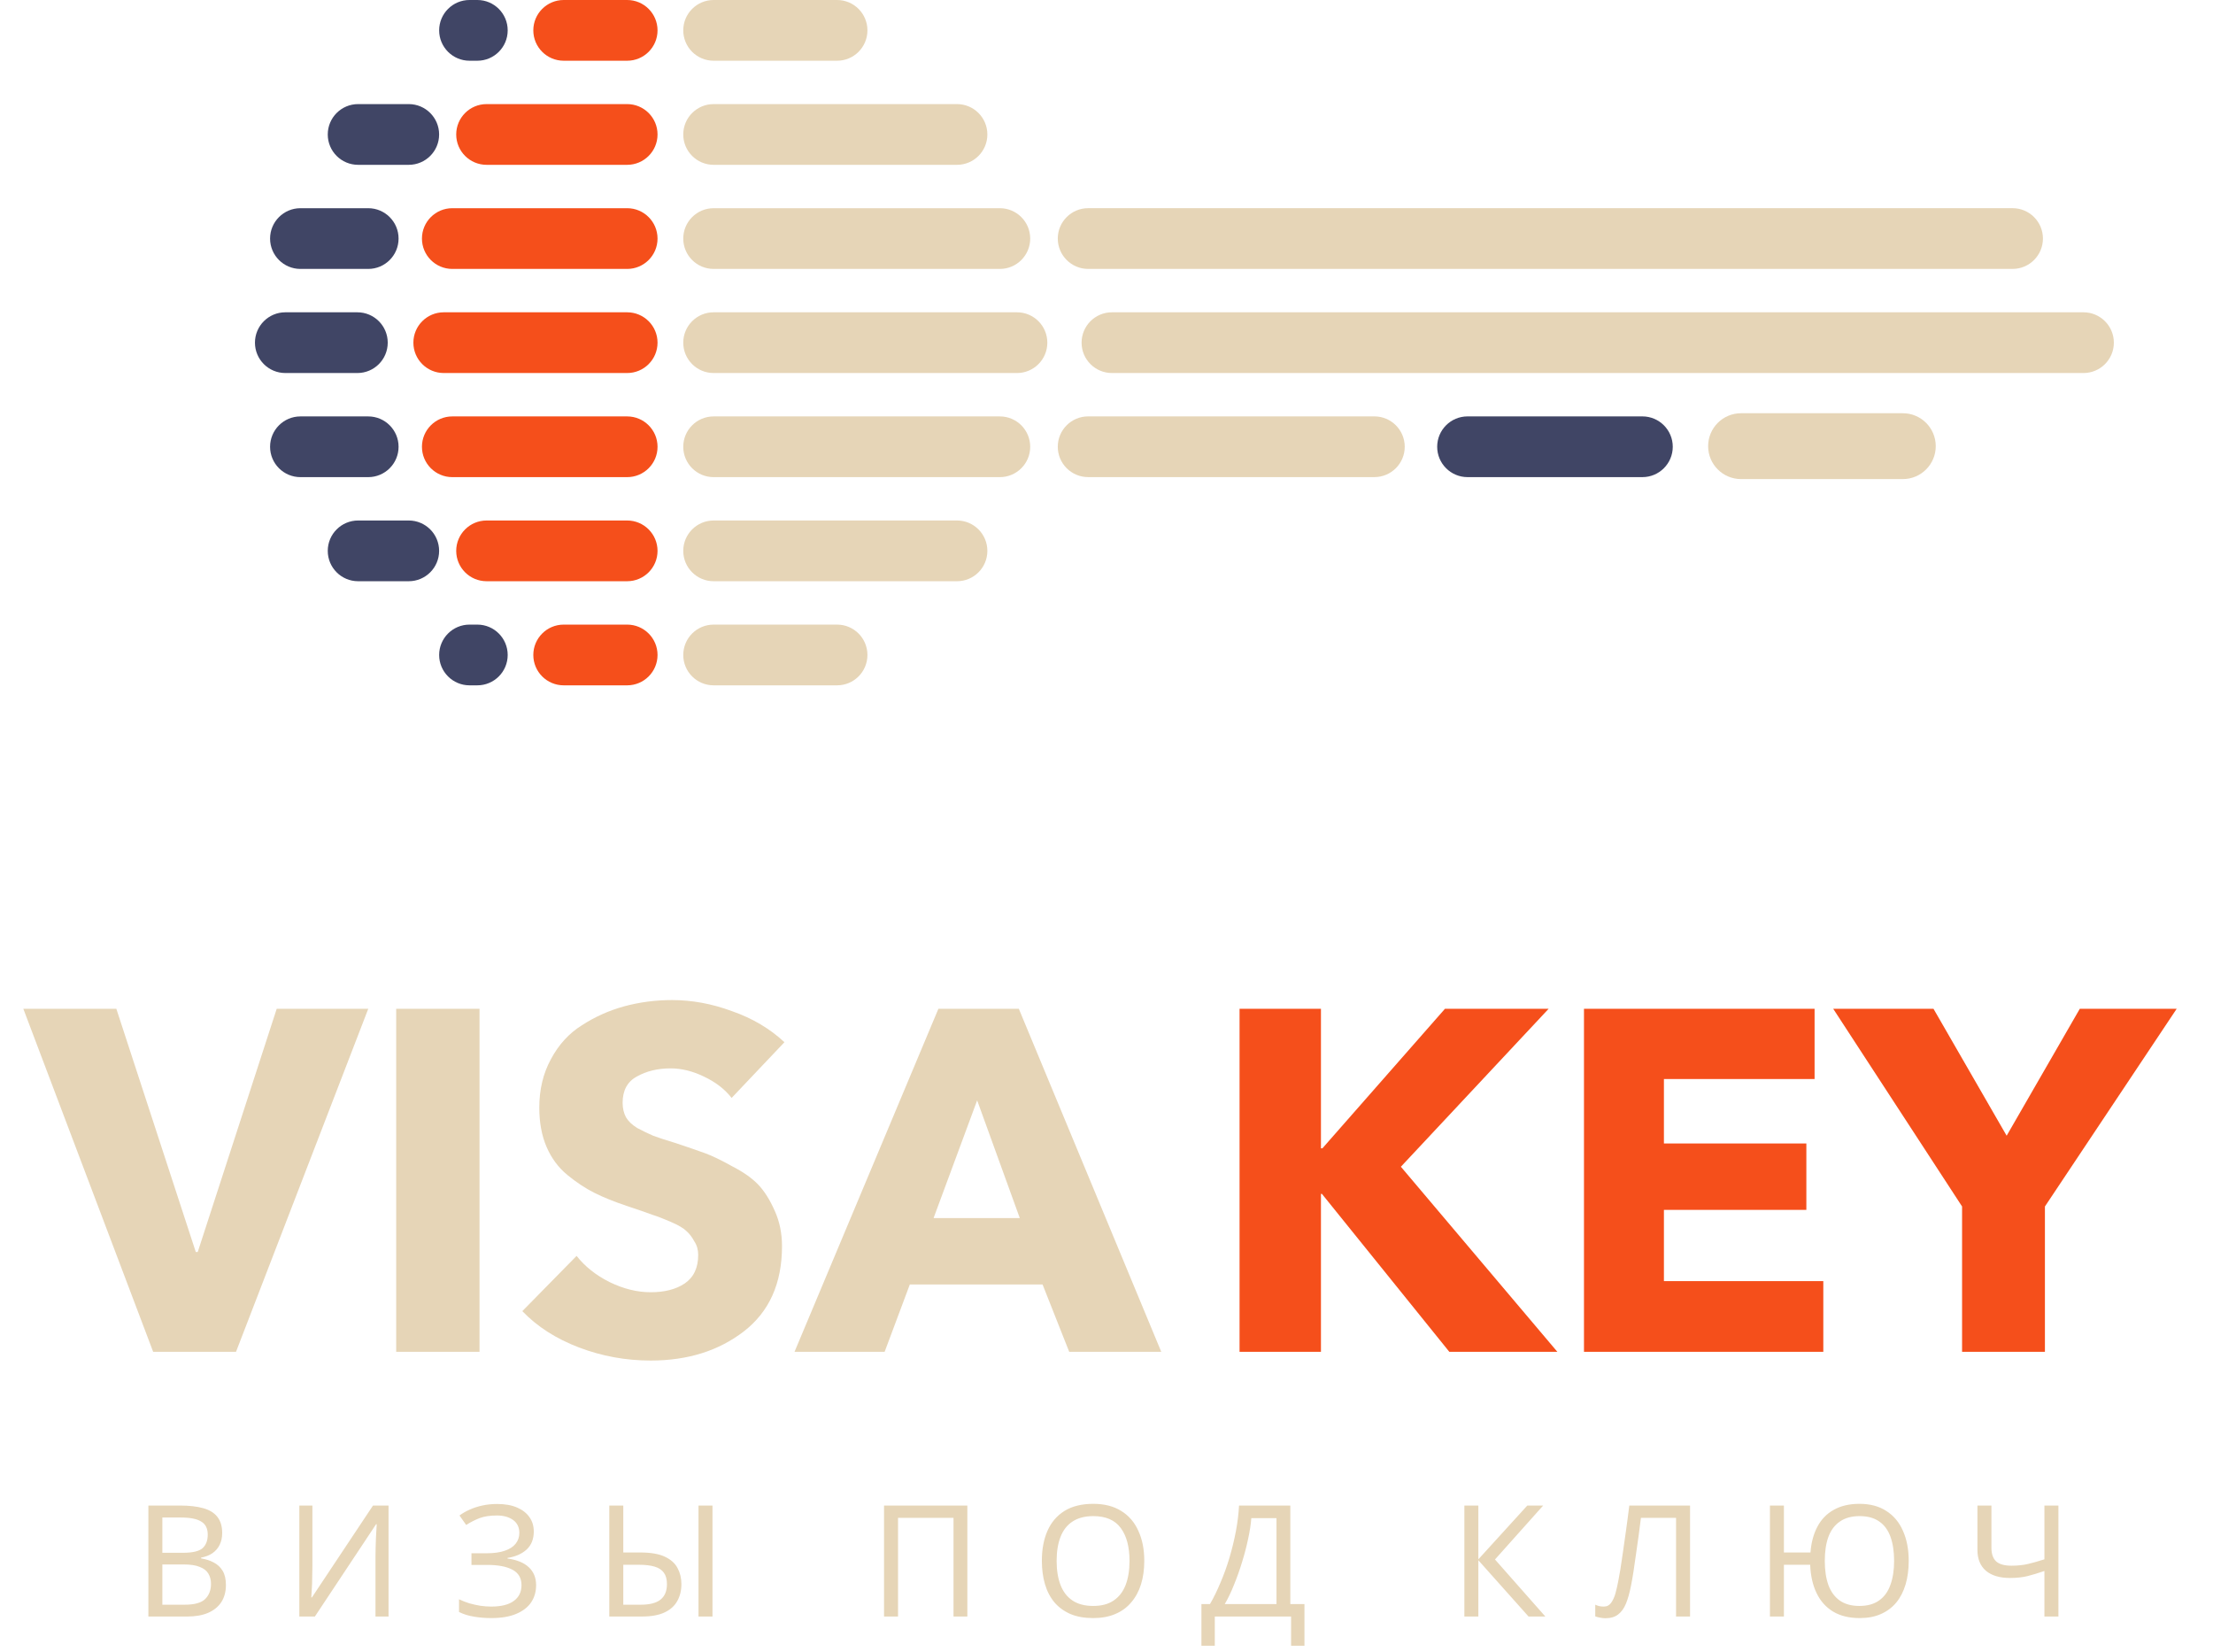 <svg width="217" height="162" viewBox="0 0 217 162" fill="none" xmlns="http://www.w3.org/2000/svg">
<path d="M17.658 147.61C18.562 147.61 19.319 147.696 19.928 147.869C20.548 148.041 21.01 148.326 21.315 148.722C21.63 149.118 21.787 149.647 21.787 150.307C21.787 150.734 21.706 151.115 21.544 151.45C21.391 151.775 21.157 152.049 20.843 152.273C20.538 152.486 20.162 152.633 19.715 152.715V152.791C20.172 152.862 20.583 152.994 20.949 153.187C21.325 153.38 21.62 153.654 21.833 154.01C22.046 154.366 22.153 154.828 22.153 155.397C22.153 156.057 22.001 156.621 21.696 157.088C21.391 157.545 20.954 157.896 20.385 158.14C19.827 158.373 19.156 158.49 18.374 158.49H14.549V147.61H17.658ZM17.932 152.242C18.866 152.242 19.507 152.095 19.852 151.8C20.197 151.496 20.37 151.049 20.37 150.459C20.37 149.86 20.157 149.433 19.73 149.179C19.314 148.915 18.643 148.783 17.718 148.783H15.92V152.242H17.932ZM15.92 153.385V157.332H18.115C19.08 157.332 19.75 157.144 20.126 156.768C20.502 156.392 20.69 155.9 20.69 155.29C20.69 154.904 20.604 154.569 20.431 154.284C20.268 154 19.989 153.781 19.593 153.629C19.207 153.466 18.679 153.385 18.008 153.385H15.92ZM29.352 147.61H30.632V153.583C30.632 153.837 30.627 154.117 30.617 154.421C30.617 154.716 30.612 155.011 30.601 155.305C30.591 155.6 30.576 155.864 30.556 156.098C30.546 156.321 30.535 156.494 30.525 156.616H30.586L36.575 147.61H38.099V158.49H36.819V152.577C36.819 152.303 36.824 152.009 36.834 151.694C36.844 151.369 36.855 151.059 36.865 150.764C36.885 150.459 36.9 150.19 36.91 149.956C36.92 149.723 36.931 149.55 36.941 149.438H36.88L30.876 158.49H29.352V147.61ZM52.341 150.154C52.341 150.896 52.107 151.485 51.64 151.922C51.173 152.349 50.548 152.623 49.766 152.745V152.806C50.68 152.928 51.376 153.212 51.853 153.659C52.331 154.106 52.57 154.691 52.57 155.412C52.57 156.052 52.407 156.616 52.082 157.103C51.757 157.581 51.269 157.957 50.619 158.231C49.969 158.505 49.156 158.643 48.181 158.643C47.592 158.643 47.028 158.597 46.489 158.505C45.961 158.424 45.468 158.272 45.011 158.048V156.799C45.326 156.951 45.661 157.083 46.017 157.195C46.383 157.297 46.748 157.378 47.114 157.439C47.48 157.49 47.83 157.515 48.166 157.515C49.141 157.515 49.877 157.332 50.375 156.966C50.883 156.601 51.137 156.082 51.137 155.412C51.137 154.721 50.843 154.218 50.253 153.903C49.664 153.588 48.841 153.431 47.785 153.431H46.23V152.288H47.708C48.43 152.288 49.024 152.207 49.491 152.044C49.969 151.882 50.324 151.653 50.558 151.358C50.802 151.054 50.924 150.698 50.924 150.292C50.924 149.743 50.721 149.321 50.314 149.027C49.908 148.732 49.38 148.585 48.729 148.585C48.049 148.585 47.48 148.671 47.023 148.844C46.576 149.017 46.139 149.24 45.712 149.514L45.057 148.585C45.341 148.372 45.666 148.184 46.032 148.021C46.408 147.848 46.825 147.711 47.282 147.61C47.739 147.508 48.227 147.457 48.745 147.457C49.527 147.457 50.182 147.574 50.711 147.808C51.249 148.041 51.655 148.361 51.93 148.768C52.204 149.164 52.341 149.626 52.341 150.154ZM59.745 158.49V147.61H61.117V152.212H62.793C63.809 152.212 64.607 152.349 65.186 152.623C65.775 152.898 66.192 153.268 66.436 153.736C66.689 154.203 66.816 154.726 66.816 155.305C66.816 155.945 66.679 156.504 66.405 156.982C66.141 157.459 65.724 157.83 65.155 158.094C64.587 158.358 63.855 158.49 62.961 158.49H59.745ZM62.839 157.332C63.713 157.332 64.358 157.164 64.774 156.829C65.191 156.494 65.399 155.986 65.399 155.305C65.399 154.838 65.298 154.467 65.094 154.193C64.901 153.919 64.602 153.72 64.195 153.599C63.789 153.477 63.271 153.416 62.641 153.416H61.117V157.332H62.839ZM68.493 158.49V147.61H69.864V158.49H68.493ZM86.687 158.49V147.61H94.855V158.49H93.499V148.813H88.058V158.49H86.687ZM112.204 153.035C112.204 153.878 112.098 154.645 111.884 155.336C111.671 156.016 111.351 156.606 110.924 157.103C110.508 157.601 109.985 157.982 109.355 158.246C108.735 158.511 108.014 158.643 107.191 158.643C106.337 158.643 105.596 158.511 104.966 158.246C104.336 157.972 103.813 157.591 103.396 157.103C102.98 156.606 102.67 156.011 102.467 155.321C102.263 154.63 102.162 153.863 102.162 153.019C102.162 151.902 102.345 150.927 102.71 150.094C103.076 149.26 103.63 148.61 104.371 148.143C105.123 147.676 106.068 147.442 107.206 147.442C108.293 147.442 109.207 147.676 109.949 148.143C110.691 148.6 111.249 149.25 111.625 150.094C112.011 150.927 112.204 151.907 112.204 153.035ZM103.61 153.035C103.61 153.949 103.737 154.736 103.99 155.397C104.244 156.057 104.636 156.565 105.164 156.921C105.702 157.276 106.378 157.454 107.191 157.454C108.014 157.454 108.684 157.276 109.202 156.921C109.731 156.565 110.122 156.057 110.376 155.397C110.63 154.736 110.757 153.949 110.757 153.035C110.757 151.663 110.472 150.591 109.903 149.819C109.334 149.037 108.435 148.646 107.206 148.646C106.383 148.646 105.702 148.824 105.164 149.179C104.636 149.525 104.244 150.028 103.99 150.688C103.737 151.338 103.61 152.12 103.61 153.035ZM126.525 147.61V157.271H127.911V161.355H126.601V158.49H119.119V161.355H117.808V157.271H118.646C119.012 156.641 119.357 155.935 119.682 155.153C120.018 154.371 120.312 153.553 120.566 152.699C120.82 151.836 121.028 150.972 121.191 150.109C121.354 149.245 121.455 148.412 121.496 147.61H126.525ZM122.7 148.844C122.659 149.433 122.557 150.099 122.395 150.84C122.243 151.582 122.044 152.344 121.801 153.126C121.567 153.898 121.303 154.645 121.008 155.366C120.724 156.088 120.419 156.723 120.094 157.271H125.168V148.844H122.7ZM151.531 158.49H149.885L144.963 152.974V158.49H143.591V147.61H144.963V152.882L149.763 147.61H151.318L146.594 152.898L151.531 158.49ZM165.721 158.49H164.349V148.813H160.905C160.834 149.372 160.758 149.961 160.677 150.581C160.596 151.191 160.509 151.795 160.418 152.395C160.337 152.994 160.255 153.558 160.174 154.086C160.093 154.614 160.011 155.077 159.93 155.473C159.798 156.154 159.636 156.733 159.443 157.21C159.249 157.688 158.99 158.048 158.665 158.292C158.35 158.536 157.934 158.658 157.416 158.658C157.243 158.658 157.065 158.638 156.882 158.597C156.71 158.566 156.557 158.526 156.425 158.475V157.332C156.537 157.383 156.664 157.429 156.806 157.469C156.948 157.5 157.101 157.515 157.263 157.515C157.568 157.515 157.807 157.393 157.98 157.149C158.162 156.895 158.305 156.585 158.406 156.22C158.508 155.844 158.594 155.473 158.665 155.107C158.726 154.813 158.797 154.421 158.879 153.934C158.96 153.436 159.046 152.857 159.138 152.197C159.239 151.536 159.341 150.82 159.443 150.048C159.554 149.266 159.661 148.453 159.763 147.61H165.721V158.49ZM187.162 153.035C187.162 153.878 187.061 154.645 186.858 155.336C186.654 156.027 186.35 156.621 185.943 157.119C185.537 157.606 185.034 157.982 184.435 158.246C183.845 158.511 183.155 158.643 182.362 158.643C181.326 158.643 180.452 158.429 179.741 158.003C179.04 157.576 178.502 156.971 178.126 156.189C177.75 155.407 177.541 154.482 177.501 153.416H174.925V158.49H173.554V147.61H174.925V152.212H177.531C177.602 151.247 177.826 150.408 178.202 149.697C178.578 148.976 179.111 148.422 179.802 148.036C180.493 147.64 181.336 147.442 182.332 147.442C183.378 147.442 184.257 147.676 184.968 148.143C185.689 148.6 186.233 149.25 186.599 150.094C186.974 150.927 187.162 151.907 187.162 153.035ZM178.933 153.035C178.933 153.949 179.05 154.736 179.284 155.397C179.528 156.057 179.898 156.565 180.396 156.921C180.904 157.276 181.544 157.454 182.316 157.454C183.109 157.454 183.754 157.276 184.252 156.921C184.76 156.565 185.131 156.057 185.364 155.397C185.608 154.736 185.73 153.949 185.73 153.035C185.73 152.12 185.613 151.338 185.379 150.688C185.146 150.028 184.78 149.525 184.282 149.179C183.784 148.824 183.139 148.646 182.347 148.646C181.565 148.646 180.919 148.824 180.411 149.179C179.904 149.525 179.528 150.028 179.284 150.688C179.05 151.338 178.933 152.12 178.933 153.035ZM201.841 158.49H200.469V154.025C199.88 154.228 199.327 154.396 198.808 154.528C198.3 154.65 197.732 154.711 197.102 154.711C196.086 154.711 195.298 154.477 194.74 154.01C194.181 153.532 193.901 152.847 193.901 151.953V147.61H195.273V151.755C195.273 152.344 195.425 152.786 195.73 153.08C196.045 153.365 196.548 153.507 197.239 153.507C197.838 153.507 198.377 153.451 198.854 153.339C199.332 153.228 199.87 153.075 200.469 152.882V147.61H201.841V158.49Z" fill="#E6D5B7"/>
<path d="M161.049 40.825H143.903C142.259 40.825 140.926 42.158 140.926 43.802C140.926 45.446 142.259 46.779 143.903 46.779H161.049C162.693 46.779 164.026 45.446 164.026 43.802C164.026 42.158 162.693 40.825 161.049 40.825Z" fill="#404565"/>
<path d="M61.498 61.239C63.142 61.239 64.476 62.573 64.476 64.217C64.475 65.861 63.142 67.193 61.498 67.193H55.273C53.629 67.193 52.295 65.861 52.295 64.217C52.295 62.573 53.628 61.239 55.273 61.239H61.498ZM61.498 51.032C63.142 51.032 64.475 52.365 64.476 54.009C64.476 55.653 63.142 56.986 61.498 56.986H47.712C46.068 56.986 44.735 55.653 44.735 54.009C44.736 52.365 46.068 51.032 47.712 51.032H61.498ZM61.498 40.827C63.142 40.827 64.476 42.16 64.476 43.804C64.476 45.448 63.142 46.78 61.498 46.78H44.352C42.708 46.78 41.375 45.448 41.375 43.804C41.375 42.16 42.708 40.827 44.352 40.827H61.498ZM61.498 30.619C63.142 30.619 64.476 31.953 64.476 33.597C64.475 35.241 63.142 36.573 61.498 36.573H43.512C41.868 36.573 40.535 35.24 40.535 33.597C40.535 31.953 41.868 30.619 43.512 30.619H61.498ZM61.498 20.413C63.142 20.413 64.475 21.746 64.476 23.39C64.476 25.034 63.142 26.367 61.498 26.367H44.352C42.708 26.367 41.375 25.034 41.375 23.39C41.375 21.746 42.708 20.413 44.352 20.413H61.498ZM61.498 10.206C63.142 10.206 64.476 11.54 64.476 13.184C64.475 14.828 63.142 16.16 61.498 16.16H47.712C46.068 16.16 44.736 14.828 44.735 13.184C44.735 11.54 46.068 10.206 47.712 10.206H61.498ZM61.498 3.41317e-09C63.142 4.31457e-09 64.475 1.333 64.476 2.977C64.476 4.621 63.142 5.954 61.498 5.954H55.273C53.628 5.954 52.295 4.621 52.295 2.977C52.295 1.333 53.629 -9.0132e-10 55.273 0L61.498 3.41317e-09Z" fill="#F54F1B"/>
<path d="M82.081 61.239C83.725 61.239 85.058 62.573 85.058 64.217C85.058 65.861 83.725 67.193 82.081 67.193H69.975C68.332 67.193 66.998 65.861 66.998 64.217C66.998 62.573 68.331 61.239 69.975 61.239H82.081ZM93.842 51.032C95.486 51.032 96.818 52.365 96.818 54.009C96.818 55.653 95.486 56.986 93.842 56.986H69.975C68.331 56.986 66.998 55.653 66.998 54.009C66.998 52.365 68.332 51.032 69.975 51.032H93.842ZM98.042 40.827C99.686 40.827 101.019 42.16 101.019 43.804C101.019 45.448 99.686 46.78 98.042 46.78H69.975C68.332 46.78 66.998 45.448 66.998 43.804C66.998 42.16 68.331 40.827 69.975 40.827H98.042ZM99.722 30.619C101.366 30.619 102.698 31.953 102.698 33.597C102.698 35.241 101.366 36.573 99.722 36.573H69.975C68.332 36.573 66.998 35.241 66.998 33.597C66.998 31.953 68.331 30.619 69.975 30.619H99.722ZM98.042 20.413C99.686 20.413 101.019 21.746 101.019 23.39C101.019 25.034 99.686 26.367 98.042 26.367H69.975C68.331 26.367 66.998 25.034 66.998 23.39C66.998 21.746 68.332 20.413 69.975 20.413H98.042ZM93.842 10.206C95.486 10.206 96.818 11.54 96.818 13.184C96.818 14.828 95.486 16.16 93.842 16.16H69.975C68.332 16.16 66.998 14.828 66.998 13.184C66.998 11.54 68.331 10.206 69.975 10.206H93.842ZM82.081 6.63744e-09C83.725 7.53877e-09 85.058 1.333 85.058 2.977C85.058 4.621 83.725 5.954 82.081 5.954H69.975C68.331 5.954 66.998 4.621 66.998 2.977C66.998 1.333 68.331 0 69.975 0L82.081 6.63744e-09Z" fill="#E6D5B7"/>
<path d="M186.585 40.515H170.723C168.94 40.515 167.494 41.96 167.494 43.743C167.494 45.526 168.94 46.972 170.723 46.972H186.585C188.368 46.972 189.814 45.526 189.814 43.743C189.814 41.96 188.368 40.515 186.585 40.515Z" fill="#E6D5B7"/>
<path d="M134.766 40.824C136.41 40.824 137.744 42.157 137.744 43.801C137.744 45.445 136.41 46.777 134.766 46.777H106.7C105.056 46.777 103.723 45.445 103.723 43.801C103.723 42.157 105.056 40.824 106.7 40.824H134.766ZM204.3 30.619C205.944 30.619 207.278 31.953 207.278 33.597C207.278 35.241 205.944 36.573 204.3 36.573H109.034C107.39 36.573 106.057 35.241 106.057 33.597C106.057 31.953 107.39 30.619 109.034 30.619H204.3ZM197.347 20.411C198.991 20.411 200.324 21.744 200.324 23.388C200.324 25.032 198.991 26.365 197.347 26.365H106.7C105.056 26.365 103.723 25.032 103.723 23.388C103.723 21.744 105.056 20.411 106.7 20.411H197.347Z" fill="#E6D5B7"/>
<path d="M46.806 61.239C48.45 61.239 49.783 62.573 49.783 64.217C49.783 65.861 48.45 67.193 46.806 67.193H46.04C44.396 67.193 43.063 65.861 43.062 64.217C43.062 62.573 44.396 61.239 46.04 61.239H46.806ZM40.081 51.032C41.725 51.032 43.058 52.365 43.059 54.009C43.059 55.653 41.725 56.986 40.081 56.986H35.115C33.471 56.986 32.139 55.653 32.139 54.009C32.139 52.365 33.471 51.032 35.115 51.032H40.081ZM36.106 40.827C37.751 40.827 39.083 42.16 39.083 43.804C39.083 45.448 37.751 46.78 36.106 46.78H29.46C27.816 46.78 26.483 45.448 26.483 43.804C26.483 42.16 27.816 40.827 29.46 40.827H36.106ZM35.043 30.619C36.687 30.619 38.02 31.953 38.02 33.597C38.019 35.241 36.687 36.573 35.043 36.573H27.977C26.333 36.573 25 35.241 25 33.597C25 31.953 26.332 30.619 27.977 30.619H35.043ZM36.106 20.413C37.751 20.413 39.083 21.746 39.083 23.39C39.083 25.034 37.751 26.367 36.106 26.367H29.46C27.816 26.367 26.483 25.034 26.483 23.39C26.483 21.746 27.816 20.413 29.46 20.413H36.106ZM40.081 10.206C41.725 10.206 43.059 11.54 43.059 13.184C43.059 14.828 41.725 16.16 40.081 16.16H35.115C33.471 16.16 32.139 14.828 32.139 13.184C32.139 11.54 33.471 10.206 35.115 10.206H40.081ZM46.806 4.179e-10C48.45 1.3193e-09 49.783 1.333 49.783 2.977C49.783 4.621 48.45 5.954 46.806 5.954H46.04C44.396 5.954 43.062 4.621 43.062 2.977C43.063 1.333 44.396 -9.013e-10 46.04 0L46.806 4.179e-10Z" fill="#404565"/>
<path d="M152.711 132.539H142.117L129.623 117.052H129.528V132.539H121.547V98.905H129.528V112.587H129.67L141.689 98.905H151.856L137.366 114.392L152.711 132.539ZM178.788 132.539H155.32V98.905H177.933V105.793H163.159V112.112H177.126V118.62H163.159V125.603H178.788V132.539ZM213.44 98.905L200.519 118.287V132.539H192.395V118.287L179.759 98.905H189.592L196.766 111.351L203.939 98.905H213.44Z" fill="#F54F1B"/>
<path d="M36.111 98.905L23.142 132.539H15.019L2.287 98.905H11.408L19.199 122.753H19.389L27.133 98.905H36.111ZM47.02 132.539H38.849V98.905H47.02V132.539ZM76.919 102.183L71.741 107.646C71.076 106.791 70.173 106.094 69.033 105.556C67.924 105.017 66.832 104.748 65.755 104.748C64.488 104.748 63.38 105.017 62.429 105.556C61.511 106.062 61.052 106.918 61.052 108.121C61.052 108.659 61.163 109.135 61.384 109.546C61.606 109.926 61.97 110.275 62.477 110.591C63.015 110.876 63.538 111.13 64.045 111.351C64.551 111.541 65.28 111.779 66.23 112.064C67.465 112.476 68.431 112.808 69.128 113.062C69.825 113.315 70.711 113.743 71.788 114.344C72.897 114.914 73.752 115.516 74.353 116.15C74.955 116.783 75.494 117.638 75.969 118.715C76.444 119.76 76.681 120.916 76.681 122.183C76.681 125.825 75.43 128.612 72.928 130.544C70.458 132.444 67.418 133.394 63.807 133.394C61.368 133.394 59.025 132.967 56.776 132.112C54.528 131.256 52.675 130.069 51.218 128.549L56.539 123.133C57.362 124.178 58.439 125.033 59.769 125.698C61.131 126.363 62.477 126.696 63.807 126.696C65.169 126.696 66.278 126.411 67.133 125.841C68.019 125.239 68.463 124.305 68.463 123.038C68.463 122.531 68.336 122.088 68.083 121.708C67.861 121.296 67.608 120.963 67.323 120.71C67.038 120.425 66.531 120.124 65.802 119.808C65.074 119.491 64.456 119.253 63.95 119.095C63.443 118.905 62.62 118.62 61.479 118.24C60.244 117.828 59.183 117.401 58.297 116.957C57.41 116.514 56.523 115.928 55.636 115.199C54.749 114.471 54.069 113.553 53.593 112.444C53.118 111.336 52.881 110.053 52.881 108.596C52.881 106.823 53.261 105.239 54.021 103.846C54.781 102.42 55.794 101.312 57.061 100.52C58.328 99.697 59.706 99.079 61.194 98.667C62.715 98.256 64.282 98.05 65.897 98.05C67.861 98.05 69.825 98.414 71.788 99.142C73.783 99.839 75.494 100.853 76.919 102.183ZM113.87 132.539H104.844L102.231 125.936H89.214L86.744 132.539H77.908L92.017 98.905H99.903L113.87 132.539ZM99.998 119.427L95.817 107.884L91.542 119.427H99.998Z" fill="#E6D5B7"/>
</svg>
